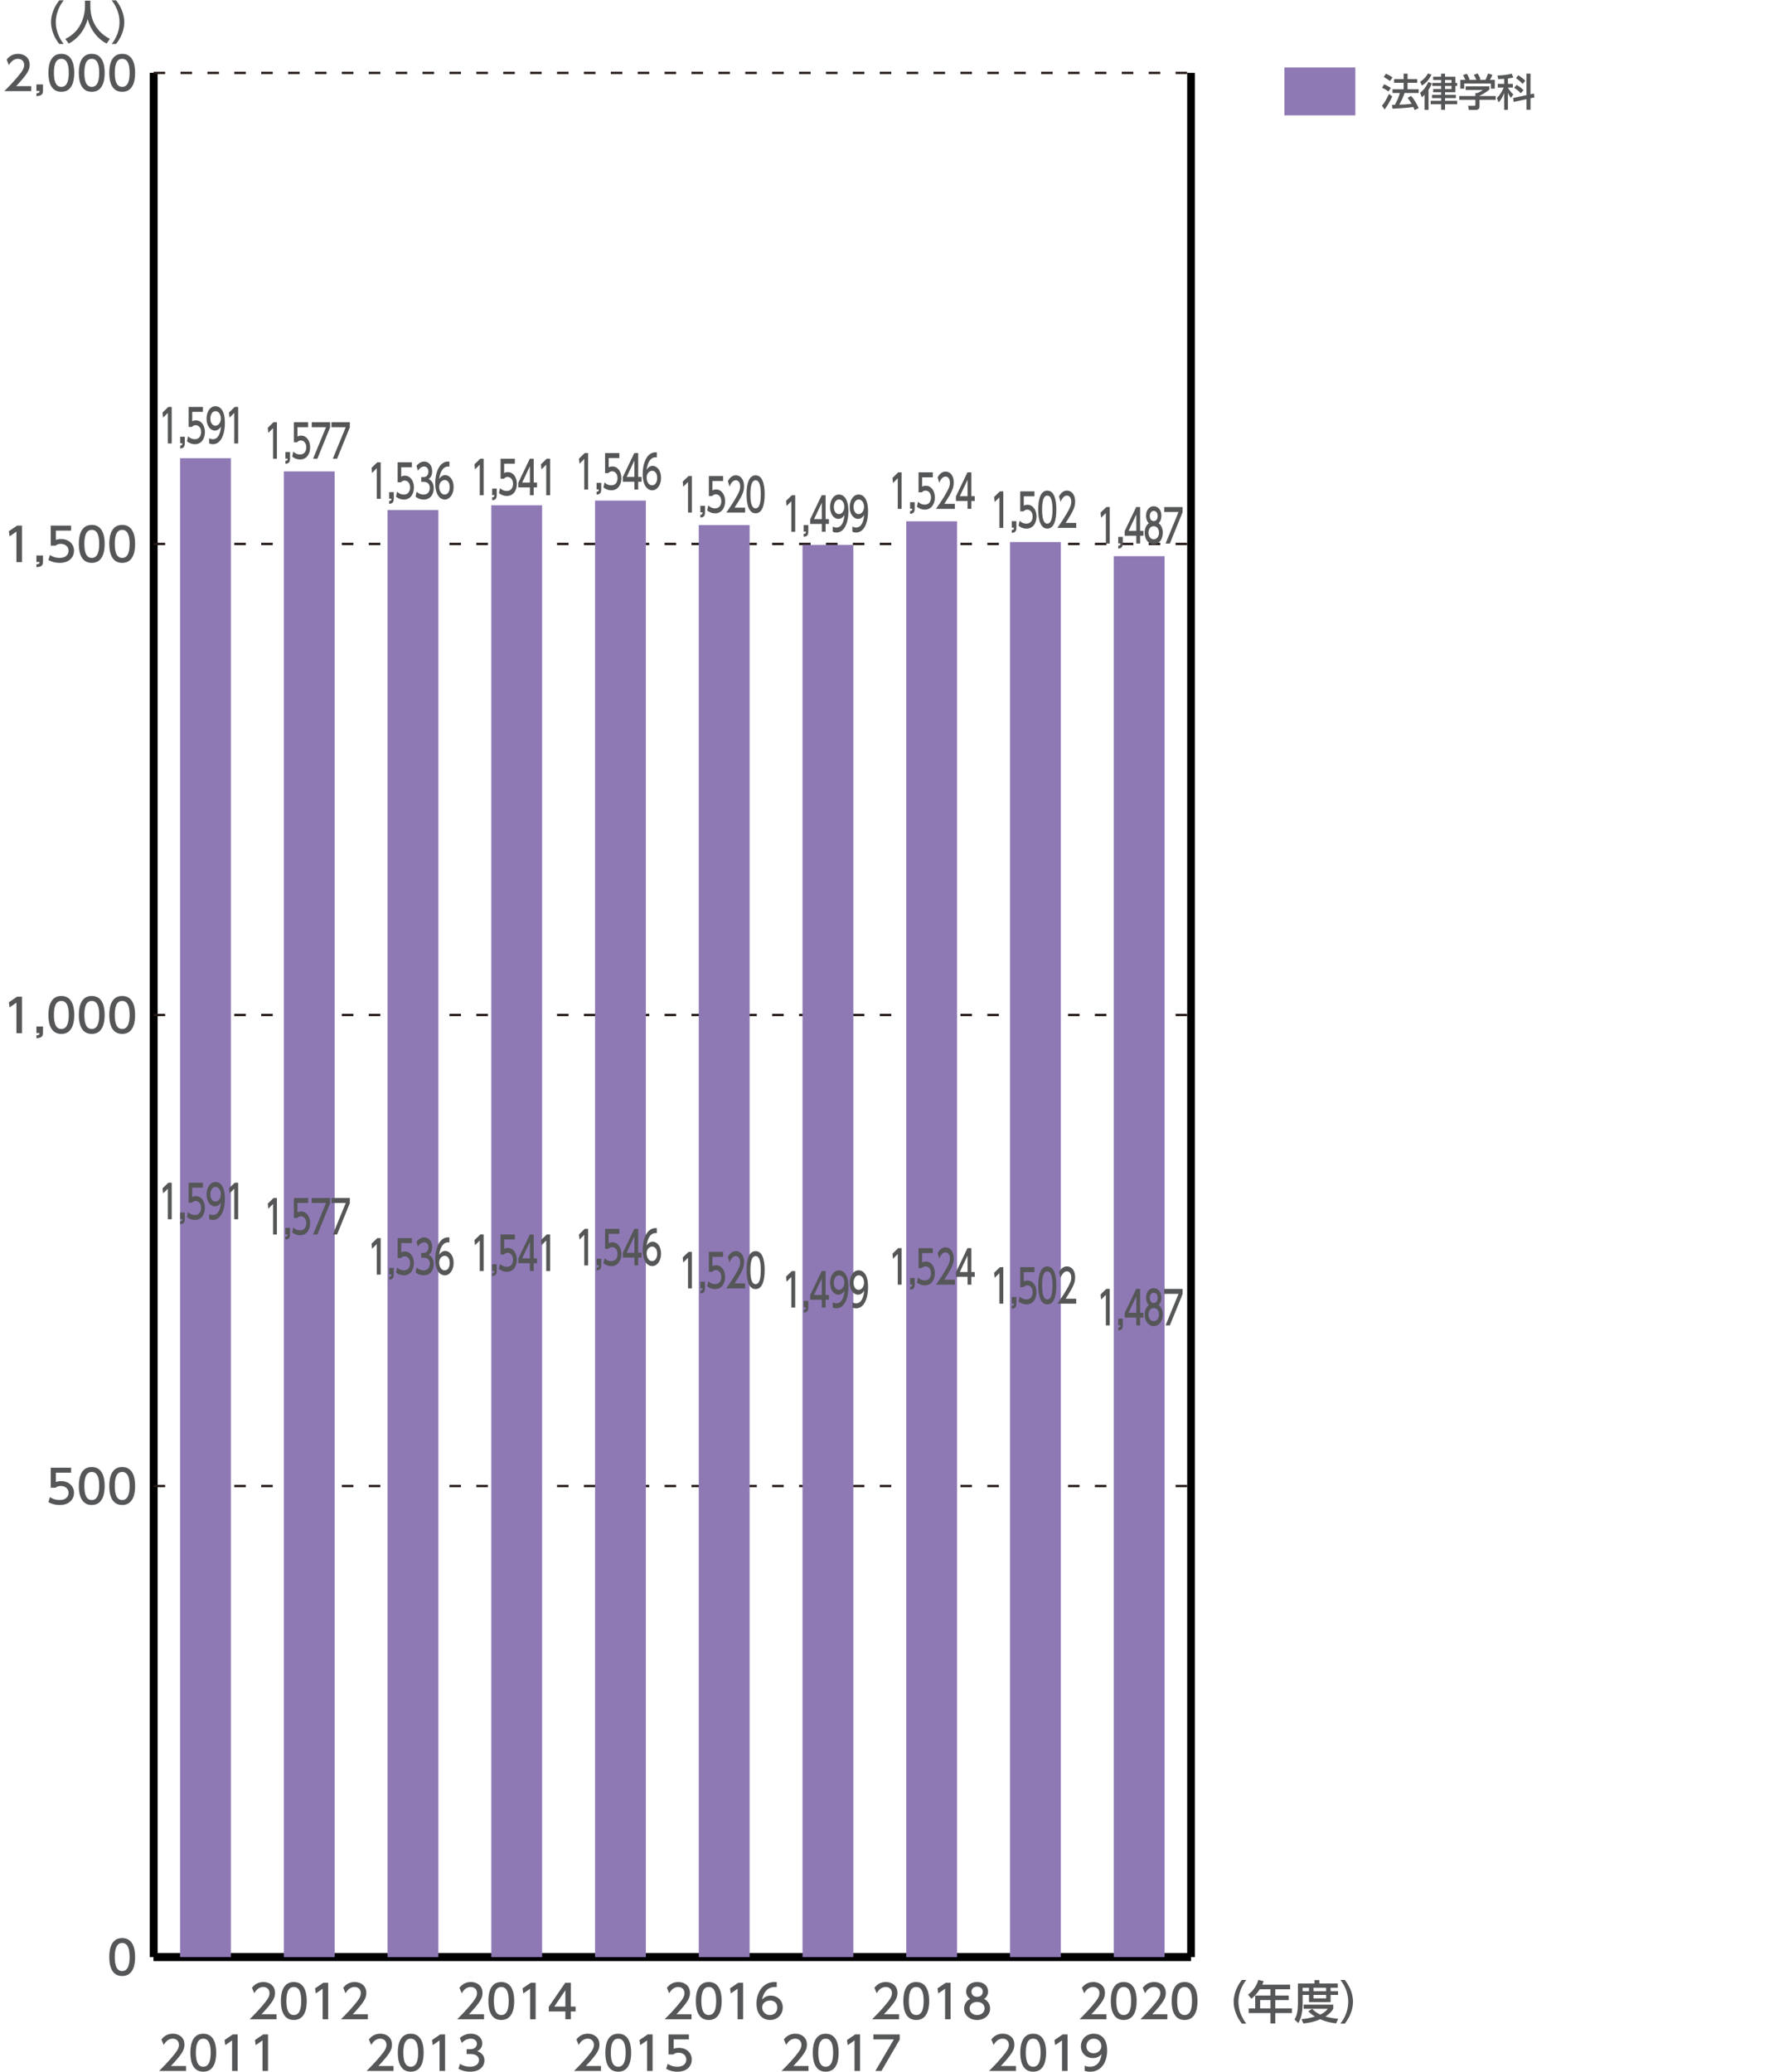 <svg enable-background="new 0 0 800 929.3" height="929.3" viewBox="0 0 800 929.3" width="800" xmlns="http://www.w3.org/2000/svg"><path d="m26.59 19.74c-3.49-4.38-3.7-8.49-3.7-9.8s.21-5.41 3.7-9.79h1.97c-2.21 2.81-3.53 6.22-3.53 9.79 0 3.58 1.34 6.99 3.53 9.8z" fill="#555657"/><path d="m38.1.3h2.42v2.54c0 4.01 1.26 10.74 8.74 14.59l-1.43 2.11c-3.8-1.9-7.11-5.77-8.53-10.99-1.28 4.96-4.38 8.86-8.49 10.99l-1.53-2.07c3.02-1.46 5.54-3.82 7.01-6.86 1.11-2.29 1.82-5.17 1.82-7.69v-2.62z" fill="#555657"/><path d="m50.07 19.74c2.21-2.79 3.53-6.22 3.53-9.8 0-3.57-1.32-7-3.53-9.79h1.96c3.35 4.17 3.7 8.2 3.7 9.79s-.35 5.62-3.7 9.8z" fill="#555657"/><path d="m556.91 907.58c-3.49-4.38-3.7-8.49-3.7-9.79s.21-5.41 3.7-9.8h1.97c-2.21 2.81-3.53 6.22-3.53 9.8 0 3.57 1.34 6.98 3.53 9.79z" fill="#555657"/><path d="m578.54 890.1v2.09h-6.65v2.81h5.99v2.02h-5.99v3.74h7.46v2.09h-7.46v4.65h-2.17v-4.65h-9.78v-2.09h2.93v-5.76h6.84v-2.81h-4.8c-1.47 2.29-2.69 3.35-3.76 4.24l-1.47-1.84c2.23-1.7 3.78-3.82 4.59-6.61l2.36.58c-.27.8-.39 1.07-.6 1.55h12.51zm-8.82 6.92h-4.63v3.74h4.63z" fill="#555657"/><path d="m582.02 889.6h7.44v-1.53h2.17v1.53h8.27v1.9h-3.22v1.53h3.34v1.7h-3.34v3.18h-9.69v-3.18h-2.85v3.76c0 3.16-.43 6.47-1.96 8.85l-1.7-1.61c1.24-1.82 1.55-4.57 1.55-7.28v-8.85zm6.39 11.35c.6.6 1.66 1.67 3.64 2.58 2.19-1.06 2.89-1.99 3.35-2.6h-10.8v-1.86h13.27v1.86c-.31.54-1.12 1.94-3.51 3.47 1.78.51 3.47.8 5.74 1.01l-.95 2.05c-.99-.1-3.89-.43-7.11-1.84-3.14 1.36-5.87 1.72-7.56 1.88l-.85-1.92c1.14-.12 3.18-.31 6.03-1.16-1.9-1.16-2.62-1.99-2.95-2.38zm-4.28-9.45v1.53h2.85v-1.53zm4.88 0v1.53h5.68v-1.53zm0 3.23v1.53h5.68v-1.53z" fill="#555657"/><path d="m601.07 907.58c2.21-2.79 3.53-6.22 3.53-9.79 0-3.58-1.32-7.01-3.53-9.8h1.96c3.35 4.17 3.7 8.2 3.7 9.8 0 1.59-.35 5.62-3.7 9.79z" fill="#555657"/><path d="m455.58 926.59v2.23h-12.07c1.8-1.8 3.7-3.74 5.8-6.22 2.5-2.93 3.1-4.16 3.1-5.54 0-1.61-1.11-2.73-2.79-2.73-2.44 0-3.66 2.17-4.05 2.83l-1.03-2.46c1.28-1.7 3.02-2.6 5.15-2.6 2.33 0 5.19 1.34 5.19 4.9 0 2.33-.97 4.13-6.07 9.59z" fill="#555657"/><path d="m457.53 920.62c0-1.59 0-8.51 5.78-8.51 5.79 0 5.79 6.94 5.79 8.51 0 1.59 0 8.53-5.79 8.53-5.78 0-5.78-6.94-5.78-8.53zm9.11 0c0-3.16-.6-6.28-3.33-6.28s-3.32 3.14-3.32 6.28c0 3.33.68 6.3 3.32 6.3 2.73 0 3.33-3.18 3.33-6.3z" fill="#555657"/><path d="m476.55 912.43h2.17v16.39h-2.48v-13.7l-3.06 2.11-.33-2.29z" fill="#555657"/><path d="m486.43 926.47c.74.31 1.49.45 2.29.45 3.37 0 4.84-2.48 5.25-5.64-.58.6-1.69 1.76-3.92 1.76-2.83 0-5.33-2.05-5.33-5.31 0-3.18 2.42-5.62 5.72-5.62 1.8 0 6.03.79 6.03 7.48 0 5.62-2.85 9.57-7.67 9.57-1.32 0-2.03-.27-2.38-.41v-2.28zm3.97-5.6c1.82 0 3.49-1.28 3.49-3.22 0-1.76-1.32-3.31-3.41-3.31-2.29 0-3.31 1.86-3.31 3.31 0 2.22 1.63 3.22 3.23 3.22z" fill="#555657"/><path d="m403.14 903.41v2.23h-12.07c1.8-1.8 3.7-3.74 5.81-6.22 2.5-2.93 3.1-4.16 3.1-5.54 0-1.61-1.11-2.73-2.79-2.73-2.44 0-3.66 2.17-4.05 2.83l-1.03-2.46c1.28-1.7 3.02-2.6 5.15-2.6 2.33 0 5.19 1.34 5.19 4.9 0 2.33-.97 4.13-6.08 9.59z" fill="#555657"/><path d="m405.09 897.43c0-1.59 0-8.51 5.78-8.51 5.79 0 5.79 6.94 5.79 8.51 0 1.59 0 8.53-5.79 8.53-5.78.01-5.78-6.94-5.78-8.53zm9.11 0c0-3.16-.6-6.28-3.33-6.28s-3.32 3.14-3.32 6.28c0 3.33.68 6.3 3.32 6.3 2.73.01 3.33-3.18 3.33-6.3z" fill="#555657"/><path d="m424.11 889.25h2.17v16.39h-2.48v-13.7l-3.06 2.11-.33-2.29z" fill="#555657"/><path d="m443.99 900.82c0 3.02-2.64 5.15-5.83 5.15-3.18 0-5.82-2.13-5.82-5.15 0-2.25 1.4-3.68 2.71-4.32-1.22-.74-1.8-2.07-1.8-3.33 0-2.44 1.92-4.26 4.92-4.26 2.98 0 4.92 1.82 4.92 4.26 0 1.26-.58 2.58-1.8 3.33 1.3.64 2.7 2.07 2.7 4.32zm-2.46-.04c0-1.2-.82-2.93-3.37-2.93-2.52 0-3.37 1.72-3.37 2.93 0 1.63 1.41 2.95 3.37 2.95 1.97.01 3.37-1.32 3.37-2.95zm-.82-7.5c0-1.53-1.22-2.29-2.54-2.29s-2.54.79-2.54 2.27c0 .99.58 2.29 2.54 2.29 1.94 0 2.54-1.3 2.54-2.27z" fill="#555657"/><path d="m496.18 903.41v2.23h-12.07c1.8-1.8 3.7-3.74 5.81-6.22 2.5-2.93 3.1-4.16 3.1-5.54 0-1.61-1.11-2.73-2.79-2.73-2.44 0-3.66 2.17-4.05 2.83l-1.03-2.46c1.28-1.7 3.02-2.6 5.15-2.6 2.33 0 5.19 1.34 5.19 4.9 0 2.33-.97 4.13-6.08 9.59z" fill="#555657"/><path d="m498.13 897.43c0-1.59 0-8.51 5.78-8.51 5.79 0 5.79 6.94 5.79 8.51 0 1.59 0 8.53-5.79 8.53-5.78.01-5.78-6.94-5.78-8.53zm9.11 0c0-3.16-.6-6.28-3.33-6.28s-3.32 3.14-3.32 6.28c0 3.33.68 6.3 3.32 6.3 2.74.01 3.33-3.18 3.33-6.3z" fill="#555657"/><path d="m523.47 903.41v2.23h-12.07c1.8-1.8 3.7-3.74 5.81-6.22 2.5-2.93 3.1-4.16 3.1-5.54 0-1.61-1.11-2.73-2.79-2.73-2.44 0-3.66 2.17-4.05 2.83l-1.03-2.46c1.28-1.7 3.02-2.6 5.15-2.6 2.33 0 5.19 1.34 5.19 4.9 0 2.33-.97 4.13-6.08 9.59z" fill="#555657"/><path d="m525.42 897.43c0-1.59 0-8.51 5.78-8.51 5.79 0 5.79 6.94 5.79 8.51 0 1.59 0 8.53-5.79 8.53-5.78.01-5.78-6.94-5.78-8.53zm9.11 0c0-3.16-.6-6.28-3.33-6.28s-3.32 3.14-3.32 6.28c0 3.33.68 6.3 3.32 6.3 2.74.01 3.33-3.18 3.33-6.3z" fill="#555657"/><path d="m362.54 926.59v2.23h-12.07c1.8-1.8 3.7-3.74 5.81-6.22 2.5-2.93 3.1-4.16 3.1-5.54 0-1.61-1.11-2.73-2.79-2.73-2.44 0-3.66 2.17-4.05 2.83l-1.03-2.46c1.28-1.7 3.02-2.6 5.15-2.6 2.33 0 5.19 1.34 5.19 4.9 0 2.33-.97 4.13-6.08 9.59z" fill="#555657"/><path d="m364.49 920.62c0-1.59 0-8.51 5.78-8.51 5.79 0 5.79 6.94 5.79 8.51 0 1.59 0 8.53-5.79 8.53-5.78 0-5.78-6.94-5.78-8.53zm9.11 0c0-3.16-.6-6.28-3.33-6.28s-3.32 3.14-3.32 6.28c0 3.33.68 6.3 3.32 6.3 2.73 0 3.33-3.18 3.33-6.3z" fill="#555657"/><path d="m383.51 912.43h2.17v16.39h-2.48v-13.7l-3.06 2.11-.33-2.29z" fill="#555657"/><path d="m403.45 912.43v2.32l-8.18 14.07h-2.75l8.31-14.15h-9.16v-2.23h11.78z" fill="#555657"/><path d="m310.1 903.41v2.23h-12.07c1.8-1.8 3.7-3.74 5.8-6.22 2.5-2.93 3.1-4.16 3.1-5.54 0-1.61-1.11-2.73-2.79-2.73-2.44 0-3.66 2.17-4.05 2.83l-1.03-2.46c1.28-1.7 3.02-2.6 5.15-2.6 2.33 0 5.19 1.34 5.19 4.9 0 2.33-.97 4.13-6.07 9.59z" fill="#555657"/><path d="m312.05 897.43c0-1.59 0-8.51 5.78-8.51 5.79 0 5.79 6.94 5.79 8.51 0 1.59 0 8.53-5.79 8.53-5.78.01-5.78-6.94-5.78-8.53zm9.11 0c0-3.16-.6-6.28-3.33-6.28s-3.32 3.14-3.32 6.28c0 3.33.68 6.3 3.32 6.3 2.74.01 3.33-3.18 3.33-6.3z" fill="#555657"/><path d="m331.07 889.25h2.17v16.39h-2.48v-13.7l-3.06 2.11-.33-2.29z" fill="#555657"/><path d="m348.31 891.19c-.47-.02-.51-.04-.72-.04-3.47 0-5.19 2.42-5.85 5.62.83-.91 2.07-1.76 3.93-1.76 2.75 0 5.35 2.03 5.35 5.35 0 3.26-2.54 5.6-5.68 5.6-2.62 0-6.1-1.67-6.1-7.4 0-4.53 2.52-9.65 8.24-9.65.29 0 .48 0 .83.04zm-2.98 6.02c-1.59 0-3.55 1.01-3.55 3.08 0 1.71 1.34 3.45 3.49 3.45 2.13 0 3.29-1.57 3.29-3.26 0-2.9-2.34-3.27-3.23-3.27z" fill="#555657"/><path d="m269.5 926.59v2.23h-12.07c1.8-1.8 3.7-3.74 5.81-6.22 2.5-2.93 3.1-4.16 3.1-5.54 0-1.61-1.11-2.73-2.79-2.73-2.44 0-3.66 2.17-4.05 2.83l-1.03-2.46c1.28-1.7 3.02-2.6 5.15-2.6 2.33 0 5.19 1.34 5.19 4.9 0 2.33-.97 4.13-6.08 9.59z" fill="#555657"/><path d="m271.45 920.62c0-1.59 0-8.51 5.78-8.51 5.79 0 5.79 6.94 5.79 8.51 0 1.59 0 8.53-5.79 8.53-5.78 0-5.78-6.94-5.78-8.53zm9.11 0c0-3.16-.6-6.28-3.33-6.28s-3.32 3.14-3.32 6.28c0 3.33.68 6.3 3.32 6.3 2.73 0 3.33-3.18 3.33-6.3z" fill="#555657"/><path d="m290.47 912.43h2.17v16.39h-2.48v-13.7l-3.06 2.11-.33-2.29z" fill="#555657"/><path d="m308.92 914.67h-6.84v4.19c.51-.19 1.18-.41 2.36-.41 3.51 0 5.78 2.34 5.78 5.27 0 2.58-1.86 5.43-6.47 5.43-1.82 0-3.41-.41-5.02-1.28l.68-2.25c1.32.89 2.73 1.3 4.32 1.3 3.16 0 4.03-1.86 4.03-3.22 0-1.92-1.57-3.08-3.49-3.08-.85 0-1.72.23-2.36.79h-2.13v-8.97h9.13v2.23z" fill="#555657"/><path d="m217.06 903.41v2.23h-12.06c1.8-1.8 3.7-3.74 5.8-6.22 2.5-2.93 3.1-4.16 3.1-5.54 0-1.61-1.11-2.73-2.79-2.73-2.44 0-3.66 2.17-4.05 2.83l-1.03-2.46c1.28-1.7 3.02-2.6 5.15-2.6 2.33 0 5.19 1.34 5.19 4.9 0 2.33-.97 4.13-6.07 9.59z" fill="#555657"/><path d="m219.01 897.43c0-1.59 0-8.51 5.78-8.51 5.79 0 5.79 6.94 5.79 8.51 0 1.59 0 8.53-5.79 8.53-5.78.01-5.78-6.94-5.78-8.53zm9.11 0c0-3.16-.6-6.28-3.33-6.28s-3.32 3.14-3.32 6.28c0 3.33.68 6.3 3.32 6.3 2.73.01 3.33-3.18 3.33-6.3z" fill="#555657"/><path d="m238.03 889.25h2.17v16.39h-2.48v-13.7l-3.06 2.11-.33-2.29z" fill="#555657"/><path d="m253.53 905.64v-3.51h-7.44v-2.09l7.38-10.79h2.5v10.7h2.15v2.17h-2.15v3.51h-2.44zm-4.96-5.69h4.96v-7.36z" fill="#555657"/><path d="m176.46 926.59v2.23h-12.07c1.8-1.8 3.7-3.74 5.81-6.22 2.5-2.93 3.1-4.16 3.1-5.54 0-1.61-1.11-2.73-2.79-2.73-2.44 0-3.66 2.17-4.05 2.83l-1.03-2.46c1.28-1.7 3.02-2.6 5.15-2.6 2.33 0 5.19 1.34 5.19 4.9 0 2.33-.97 4.13-6.08 9.59z" fill="#555657"/><path d="m178.4 920.62c0-1.59 0-8.51 5.78-8.51 5.79 0 5.79 6.94 5.79 8.51 0 1.59 0 8.53-5.79 8.53-5.78 0-5.78-6.94-5.78-8.53zm9.12 0c0-3.16-.6-6.28-3.33-6.28s-3.32 3.14-3.32 6.28c0 3.33.68 6.3 3.32 6.3 2.73 0 3.33-3.18 3.33-6.3z" fill="#555657"/><path d="m197.42 912.43h2.17v16.39h-2.48v-13.7l-3.06 2.11-.33-2.29z" fill="#555657"/><path d="m206.29 925.62c1.32.89 2.91 1.3 4.51 1.3 2.93 0 3.99-1.61 3.99-3.02 0-1.45-1.2-2.69-3.91-2.69h-1.63v-2.15h1.57c2.23 0 3.04-1.35 3.04-2.44 0-1.57-1.39-2.29-2.73-2.29-1.55 0-2.99.74-4.03 1.9l-.89-2.21c1.57-1.38 3.36-1.92 4.94-1.92 2.71 0 5.1 1.59 5.1 4.36 0 2.32-1.63 3.16-2.23 3.47.84.33 3.22 1.24 3.22 4.19 0 2.21-1.66 5.02-6.45 5.02-2.15 0-3.74-.51-5.21-1.3z" fill="#555657"/><path d="m124.02 903.41v2.23h-12.07c1.8-1.8 3.7-3.74 5.81-6.22 2.5-2.93 3.1-4.16 3.1-5.54 0-1.61-1.11-2.73-2.79-2.73-2.44 0-3.66 2.17-4.05 2.83l-1.03-2.46c1.28-1.7 3.02-2.6 5.15-2.6 2.33 0 5.19 1.34 5.19 4.9 0 2.33-.97 4.13-6.08 9.59z" fill="#555657"/><path d="m125.97 897.43c0-1.59 0-8.51 5.78-8.51 5.79 0 5.79 6.94 5.79 8.51 0 1.59 0 8.53-5.79 8.53-5.78.01-5.78-6.94-5.78-8.53zm9.11 0c0-3.16-.6-6.28-3.33-6.28s-3.32 3.14-3.32 6.28c0 3.33.68 6.3 3.32 6.3 2.74.01 3.33-3.18 3.33-6.3z" fill="#555657"/><path d="m144.99 889.25h2.17v16.39h-2.48v-13.7l-3.06 2.11-.33-2.29z" fill="#555657"/><path d="m164.96 903.41v2.23h-12.07c1.8-1.8 3.7-3.74 5.8-6.22 2.5-2.93 3.1-4.16 3.1-5.54 0-1.61-1.11-2.73-2.79-2.73-2.44 0-3.66 2.17-4.05 2.83l-1.03-2.46c1.28-1.7 3.02-2.6 5.15-2.6 2.33 0 5.19 1.34 5.19 4.9 0 2.33-.97 4.13-6.07 9.59z" fill="#555657"/><path d="m83.42 926.59v2.23h-12.07c1.8-1.8 3.7-3.74 5.8-6.22 2.5-2.93 3.1-4.16 3.1-5.54 0-1.61-1.11-2.73-2.79-2.73-2.44 0-3.66 2.17-4.05 2.83l-1.03-2.46c1.28-1.7 3.02-2.6 5.15-2.6 2.33 0 5.19 1.34 5.19 4.9 0 2.33-.97 4.13-6.07 9.59z" fill="#555657"/><path d="m85.37 920.62c0-1.59 0-8.51 5.78-8.51 5.79 0 5.79 6.94 5.79 8.51 0 1.59 0 8.53-5.79 8.53-5.78 0-5.78-6.94-5.78-8.53zm9.11 0c0-3.16-.6-6.28-3.33-6.28s-3.32 3.14-3.32 6.28c0 3.33.68 6.3 3.32 6.3 2.73 0 3.33-3.18 3.33-6.3z" fill="#555657"/><path d="m104.39 912.43h2.17v16.39h-2.48v-13.7l-3.06 2.11-.33-2.29z" fill="#555657"/><path d="m118.03 912.43h2.17v16.39h-2.48v-13.7l-3.06 2.11-.33-2.29z" fill="#555657"/><path d="m575.95 30.24h31.82v21.49h-31.82z" fill="#8e79b5"/><path d="m624.32 43.23c-.72 1.68-2.19 4.31-3.43 5.88l-1.17-1.72c.76-.9 1.52-1.83 3.16-5.26zm-3.64-5.45c1.33.6 2.14 1.07 3.02 1.64l-1.07 1.6c-.9-.67-1.79-1.2-2.83-1.67zm.82-4.73c.71.29 2.33 1.2 2.95 1.67l-1.14 1.62c-.81-.64-1.02-.76-2.79-1.81zm8.34 8.66c-.65 1.97-1.33 3.38-2.38 5.23 1.99-.07 2.76-.08 5.55-.36-.67-1.19-1.41-2.19-1.79-2.68l1.57-.88c1.62 1.84 2.79 4.12 3.38 5.5l-1.79.83c-.22-.52-.38-.88-.6-1.35-2.5.41-7.42.67-9.33.74l-.26-1.71c.24 0 1.17-.03 1.31-.03 1.14-2.09 1.76-3.48 2.24-5.3h-3.29v-1.66h5v-2.9h-4.31v-1.67h4.31v-2.43h1.74v2.43h4.33v1.67h-4.33v2.9h4.98v1.66h-6.33z" fill="#555657"/><path d="m642.07 37.38c-.21.59-.59 1.59-1.48 2.9v8.97h-1.76v-6.75c-.62.66-.86.81-1.24 1.09l-.78-1.95c1.22-.95 2.4-2.16 3.69-4.86zm-.17-3.88c-1.41 3.02-3.28 4.24-4.28 4.88l-.78-1.72c2.16-1.31 3.23-3.21 3.52-3.74zm6.1-.46v1.36h4.64v2.8h.79v1.34h-.79v2.83h-4.64v1.17h4.86v1.48h-4.86v1.19h5.43v1.5h-5.43v2.53h-1.76v-2.53h-4.67v-1.5h4.67v-1.19h-4.1v-1.48h4.1v-1.17h-3.57v-1.45h3.57v-1.38h-3.96v-1.34h3.96v-1.33h-3.57v-1.47h3.57v-1.36zm0 2.82v1.33h2.91v-1.33zm0 2.68v1.38h2.91v-1.38z" fill="#555657"/><path d="m667.87 38.74v1.43c-.98.88-3.04 2.21-4.4 2.76v.14h7.24v1.69h-7.24v3.09c0 1.24-1.24 1.43-1.41 1.43h-3.38l-.33-1.83h2.78c.48 0 .48-.24.48-.55v-2.14h-7.22v-1.69h7.22v-1.34h.76c.59-.19 1.78-.67 2.55-1.36h-7.68v-1.62h10.63zm-10.78-2.93c-.36-.93-.79-1.71-1.03-2.12l1.67-.62c.46.66 1 1.67 1.29 2.59l-.4.15h3.45c-.43-1-.76-1.59-1.17-2.22l1.71-.66c.36.55 1.04 1.83 1.31 2.69l-.57.19h2.79c.21-.4.46-.92 1.14-2.83l1.98.59c-.39.92-.62 1.36-1.14 2.24h2.19v3.95h-1.74v-2.31h-11.98v2.31h-1.74v-3.95z" fill="#555657"/><path d="m674.53 35.36c-1.69.1-2.11.1-2.69.12l-.33-1.62c1.4 0 4.5-.23 6.36-.83l.76 1.69c-.67.21-1.05.33-2.43.48v2.42h2.22v1.66h-2.22v.05c.33.59 1.17 1.9 2.41 3.04l-1.07 1.53c-.52-.67-.9-1.28-1.35-2.35v7.68h-1.67v-7.52c-.61 1.55-1.36 3.06-2.52 4.24l-.74-2.05c1.4-1.24 2.29-2.91 3.04-4.62h-2.65v-1.66h2.88zm10 7.31v-9.64h1.79v9.24l1.52-.33.23 1.76-1.74.38v5.14h-1.79v-4.76l-5.79 1.26-.21-1.76zm-4.45-4.58c1.4.79 2.14 1.36 3.1 2.38l-1.2 1.36c-.93-1.1-2.35-2.03-2.98-2.43zm.76-4.33c1.1.66 2.19 1.52 3.14 2.45l-1.21 1.41c-.38-.4-1.43-1.55-2.95-2.57z" fill="#555657"/><path d="m68.89 877.74h465.2" fill="none" stroke="#000" stroke-miterlimit="10" stroke-width="3.446"/><path d="m68.89 877.74v-845.05" fill="none" stroke="#000" stroke-miterlimit="10" stroke-width="3.446"/><path d="m534.09 877.74v-845.05" fill="none" stroke="#000" stroke-miterlimit="10" stroke-width="3.446"/><path d="m49.01 877.71c0-1.59 0-8.51 5.78-8.51 5.79 0 5.79 6.94 5.79 8.51 0 1.59 0 8.53-5.79 8.53-5.78 0-5.78-6.94-5.78-8.53zm9.11 0c0-3.16-.6-6.28-3.33-6.28s-3.32 3.14-3.32 6.28c0 3.33.68 6.3 3.32 6.3 2.73 0 3.33-3.18 3.33-6.3z" fill="#555657"/><path d="m31.9 660.5h-6.84v4.19c.51-.19 1.18-.41 2.36-.41 3.51 0 5.78 2.34 5.78 5.27 0 2.58-1.86 5.43-6.47 5.43-1.82 0-3.41-.41-5.02-1.28l.68-2.25c1.32.89 2.73 1.3 4.32 1.3 3.16 0 4.03-1.86 4.03-3.22 0-1.92-1.57-3.08-3.49-3.08-.85 0-1.72.23-2.36.79h-2.13v-8.97h9.13v2.23z" fill="#555657"/><path d="m35.36 666.45c0-1.59 0-8.51 5.78-8.51 5.79 0 5.79 6.95 5.79 8.51 0 1.59 0 8.53-5.79 8.53-5.78 0-5.78-6.94-5.78-8.53zm9.12 0c0-3.16-.6-6.28-3.33-6.28s-3.32 3.14-3.32 6.28c0 3.33.68 6.3 3.32 6.3 2.73 0 3.33-3.18 3.33-6.3z" fill="#555657"/><path d="m49.01 666.45c0-1.59 0-8.51 5.78-8.51 5.79 0 5.79 6.95 5.79 8.51 0 1.59 0 8.53-5.79 8.53-5.78 0-5.78-6.94-5.78-8.53zm9.11 0c0-3.16-.6-6.28-3.33-6.28s-3.32 3.14-3.32 6.28c0 3.33.68 6.3 3.32 6.3 2.73 0 3.33-3.18 3.33-6.3z" fill="#555657"/><path d="m7.68 447h2.17v16.39h-2.48v-13.7l-3.06 2.11-.33-2.29z" fill="#555657"/><path d="m19.28 460.37v2.83c0 1.9-1.06 2.34-2.95 2.42v-1.28c1.36-.04 1.38-.54 1.4-1.03h-1.4v-2.93h2.95z" fill="#555657"/><path d="m21.72 455.19c0-1.59 0-8.51 5.78-8.51 5.79 0 5.79 6.94 5.79 8.51 0 1.59 0 8.53-5.79 8.53-5.78 0-5.78-6.94-5.78-8.53zm9.11 0c0-3.16-.6-6.28-3.33-6.28s-3.32 3.14-3.32 6.28c0 3.33.68 6.3 3.32 6.3 2.73 0 3.33-3.18 3.33-6.3z" fill="#555657"/><path d="m35.36 455.19c0-1.59 0-8.51 5.78-8.51 5.79 0 5.79 6.94 5.79 8.51 0 1.59 0 8.53-5.79 8.53-5.78 0-5.78-6.94-5.78-8.53zm9.12 0c0-3.16-.6-6.28-3.33-6.28s-3.32 3.14-3.32 6.28c0 3.33.68 6.3 3.32 6.3 2.73 0 3.33-3.18 3.33-6.3z" fill="#555657"/><path d="m49.01 455.19c0-1.59 0-8.51 5.78-8.51 5.79 0 5.79 6.94 5.79 8.51 0 1.59 0 8.53-5.79 8.53-5.78 0-5.78-6.94-5.78-8.53zm9.11 0c0-3.16-.6-6.28-3.33-6.28s-3.32 3.14-3.32 6.28c0 3.33.68 6.3 3.32 6.3 2.73 0 3.33-3.18 3.33-6.3z" fill="#555657"/><path d="m7.68 235.74h2.17v16.38h-2.48v-13.7l-3.06 2.11-.33-2.29z" fill="#555657"/><path d="m19.28 249.11v2.83c0 1.9-1.06 2.34-2.95 2.42v-1.28c1.36-.04 1.38-.54 1.4-1.03h-1.4v-2.93h2.95z" fill="#555657"/><path d="m31.9 237.97h-6.84v4.19c.51-.19 1.18-.41 2.36-.41 3.51 0 5.78 2.34 5.78 5.27 0 2.58-1.86 5.43-6.47 5.43-1.82 0-3.41-.41-5.02-1.28l.68-2.25c1.32.89 2.73 1.3 4.32 1.3 3.16 0 4.03-1.86 4.03-3.22 0-1.92-1.57-3.08-3.49-3.08-.85 0-1.72.23-2.36.79h-2.13v-8.97h9.13v2.23z" fill="#555657"/><path d="m35.36 243.92c0-1.59 0-8.51 5.78-8.51 5.79 0 5.79 6.95 5.79 8.51 0 1.59 0 8.53-5.79 8.53-5.78.01-5.78-6.93-5.78-8.53zm9.12 0c0-3.16-.6-6.28-3.33-6.28s-3.32 3.14-3.32 6.28c0 3.33.68 6.3 3.32 6.3 2.73.01 3.33-3.17 3.33-6.3z" fill="#555657"/><path d="m49.01 243.92c0-1.59 0-8.51 5.78-8.51 5.79 0 5.79 6.95 5.79 8.51 0 1.59 0 8.53-5.79 8.53-5.78.01-5.78-6.93-5.78-8.53zm9.11 0c0-3.16-.6-6.28-3.33-6.28s-3.32 3.14-3.32 6.28c0 3.33.68 6.3 3.32 6.3 2.73.01 3.33-3.17 3.33-6.3z" fill="#555657"/><path d="m14 38.64v2.23h-12.06c1.8-1.8 3.7-3.74 5.8-6.22 2.5-2.93 3.1-4.15 3.1-5.54 0-1.61-1.11-2.73-2.79-2.73-2.44 0-3.66 2.17-4.05 2.83l-1.03-2.46c1.28-1.7 3.02-2.6 5.15-2.6 2.33 0 5.19 1.34 5.19 4.9 0 2.34-.97 4.13-6.07 9.59z" fill="#555657"/><path d="m19.28 37.85v2.83c0 1.9-1.06 2.34-2.95 2.42v-1.28c1.36-.04 1.38-.54 1.4-1.03h-1.4v-2.93h2.95z" fill="#555657"/><path d="m21.72 32.66c0-1.59 0-8.51 5.78-8.51 5.79 0 5.79 6.94 5.79 8.51 0 1.59 0 8.53-5.79 8.53-5.78.01-5.78-6.93-5.78-8.53zm9.11 0c0-3.16-.6-6.28-3.33-6.28s-3.32 3.14-3.32 6.28c0 3.33.68 6.3 3.32 6.3 2.73.01 3.33-3.18 3.33-6.3z" fill="#555657"/><path d="m35.36 32.66c0-1.59 0-8.51 5.78-8.51 5.79 0 5.79 6.94 5.79 8.51 0 1.59 0 8.53-5.79 8.53-5.78.01-5.78-6.93-5.78-8.53zm9.12 0c0-3.16-.6-6.28-3.33-6.28s-3.32 3.14-3.32 6.28c0 3.33.68 6.3 3.32 6.3 2.73.01 3.33-3.18 3.33-6.3z" fill="#555657"/><path d="m49.01 32.66c0-1.59 0-8.51 5.78-8.51 5.79 0 5.79 6.94 5.79 8.51 0 1.59 0 8.53-5.79 8.53-5.78.01-5.78-6.93-5.78-8.53zm9.11 0c0-3.16-.6-6.28-3.33-6.28s-3.32 3.14-3.32 6.28c0 3.33.68 6.3 3.32 6.3 2.73.01 3.33-3.18 3.33-6.3z" fill="#555657"/><path d="m68.89 877.74v-845.05" fill="none" stroke="#000" stroke-miterlimit="10" stroke-width="3.446"/><path d="m68.89 877.74h465.2" fill="none" stroke="#000" stroke-miterlimit="10" stroke-width="3.446"/><path d="m68.89 666.48h465.2" fill="none" stroke="#231815" stroke-dasharray="5.169 6.891" stroke-miterlimit="10" stroke-width="1.034"/><path d="m68.89 455.21h465.2" fill="none" stroke="#231815" stroke-dasharray="5.169 6.891" stroke-miterlimit="10" stroke-width="1.034"/><path d="m68.89 243.95h465.2" fill="none" stroke="#231815" stroke-dasharray="5.169 6.891" stroke-miterlimit="10" stroke-width="1.034"/><path d="m68.89 32.69h465.2" fill="none" stroke="#231815" stroke-dasharray="5.169 6.891" stroke-miterlimit="10" stroke-width="1.034"/><path clip-rule="evenodd" d="m80.75 205.5h22.79v672.23h-22.79z" fill="#8e79b5" fill-rule="evenodd"/><path clip-rule="evenodd" d="m127.27 211.42h22.79v666.32h-22.79z" fill="#8e79b5" fill-rule="evenodd"/><path clip-rule="evenodd" d="m173.79 228.74h22.79v649h-22.79z" fill="#8e79b5" fill-rule="evenodd"/><path clip-rule="evenodd" d="m220.31 226.63h22.79v651.11h-22.79z" fill="#8e79b5" fill-rule="evenodd"/><path clip-rule="evenodd" d="m266.83 224.52h22.79v653.22h-22.79z" fill="#8e79b5" fill-rule="evenodd"/><path clip-rule="evenodd" d="m313.35 235.5h22.8v642.24h-22.8z" fill="#8e79b5" fill-rule="evenodd"/><path clip-rule="evenodd" d="m359.87 244.37h22.79v633.36h-22.79z" fill="#8e79b5" fill-rule="evenodd"/><path clip-rule="evenodd" d="m406.39 233.81h22.79v643.93h-22.79z" fill="#8e79b5" fill-rule="evenodd"/><path clip-rule="evenodd" d="m452.91 243.11h22.79v634.63h-22.79z" fill="#8e79b5" fill-rule="evenodd"/><g fill="#555657"><path d="m448.38 220.37h1.52v16.39h-1.73v-13.7l-2.14 2.11-.23-2.29z"/><path d="m455.78 233.73v2.83c0 1.9-.74 2.34-2.07 2.42v-1.28c.96-.04.97-.54.98-1.03h-.98v-2.93h2.07z"/><path d="m463.89 222.6h-4.79v4.2c.36-.19.82-.41 1.65-.41 2.46 0 4.05 2.34 4.05 5.27 0 2.58-1.3 5.43-4.53 5.43-1.27 0-2.39-.41-3.51-1.28l.47-2.25c.93.89 1.91 1.3 3.02 1.3 2.21 0 2.82-1.86 2.82-3.22 0-1.92-1.1-3.08-2.44-3.08-.59 0-1.2.23-1.65.78h-1.49v-8.97h6.39v2.23z"/><path d="m465.59 228.55c0-1.59 0-8.51 4.05-8.51s4.05 6.94 4.05 8.51c0 1.59 0 8.53-4.05 8.53s-4.05-6.94-4.05-8.53zm6.38 0c0-3.16-.42-6.28-2.33-6.28s-2.33 3.14-2.33 6.28c0 3.33.48 6.3 2.33 6.3 1.91 0 2.33-3.18 2.33-6.3z"/><path d="m482.61 234.52v2.23h-8.45c1.26-1.8 2.59-3.74 4.06-6.22 1.75-2.93 2.17-4.15 2.17-5.54 0-1.61-.78-2.73-1.95-2.73-1.71 0-2.56 2.17-2.83 2.83l-.72-2.46c.9-1.7 2.11-2.6 3.6-2.6 1.64 0 3.63 1.34 3.63 4.9 0 2.34-.68 4.13-4.25 9.59z"/><path d="m402.79 211.84h1.52v16.39h-1.73v-13.7l-2.14 2.11-.23-2.29z"/><path d="m410.18 225.2v2.83c0 1.9-.74 2.34-2.07 2.42v-1.28c.96-.04.97-.54.98-1.03h-.98v-2.93h2.07z"/><path d="m418.3 214.07h-4.78v4.2c.36-.19.82-.41 1.65-.41 2.46 0 4.05 2.34 4.05 5.27 0 2.58-1.3 5.43-4.53 5.43-1.27 0-2.39-.41-3.51-1.28l.47-2.25c.93.89 1.91 1.3 3.02 1.3 2.21 0 2.82-1.86 2.82-3.22 0-1.92-1.1-3.08-2.44-3.08-.59 0-1.2.23-1.65.78h-1.49v-8.97h6.39z"/><path d="m428.18 225.99v2.23h-8.44c1.26-1.8 2.59-3.74 4.06-6.22 1.75-2.93 2.17-4.15 2.17-5.54 0-1.61-.78-2.73-1.95-2.73-1.71 0-2.56 2.17-2.84 2.83l-.72-2.46c.9-1.7 2.11-2.6 3.6-2.6 1.63 0 3.63 1.34 3.63 4.9 0 2.34-.68 4.13-4.25 9.59z"/><path d="m433.88 228.22v-3.51h-5.2v-2.09l5.16-10.79h1.75v10.7h1.5v2.17h-1.5v3.51h-1.71zm-3.47-5.68h3.47v-7.36z"/><path d="m355.08 222.12h1.52v16.39h-1.74v-13.7l-2.14 2.11-.23-2.29z"/><path d="m362.47 235.48v2.83c0 1.9-.74 2.34-2.07 2.42v-1.28c.96-.04.97-.54.99-1.03h-.99v-2.93h2.07z"/><path d="m368.52 238.5v-3.51h-5.21v-2.09l5.16-10.79h1.75v10.7h1.5v2.17h-1.5v3.51h-1.7zm-3.47-5.68h3.47v-7.36z"/><path d="m373.42 236.15c.52.31 1.04.45 1.61.45 2.36 0 3.38-2.48 3.67-5.64-.4.6-1.18 1.76-2.75 1.76-1.98 0-3.73-2.05-3.73-5.31 0-3.18 1.69-5.62 4-5.62 1.26 0 4.22.78 4.22 7.48 0 5.62-2 9.57-5.36 9.57-.93 0-1.42-.27-1.66-.41zm2.77-5.6c1.27 0 2.44-1.28 2.44-3.22 0-1.76-.93-3.31-2.39-3.31-1.61 0-2.32 1.86-2.32 3.31.01 2.23 1.16 3.22 2.27 3.22z"/><path d="m382.24 236.15c.52.31 1.04.45 1.61.45 2.36 0 3.39-2.48 3.67-5.64-.41.6-1.19 1.76-2.75 1.76-1.98 0-3.73-2.05-3.73-5.31 0-3.18 1.69-5.62 4-5.62 1.26 0 4.22.78 4.22 7.48 0 5.62-2 9.57-5.37 9.57-.93 0-1.42-.27-1.66-.41v-2.28zm2.78-5.6c1.27 0 2.44-1.28 2.44-3.22 0-1.76-.93-3.31-2.39-3.31-1.61 0-2.31 1.86-2.31 3.31 0 2.23 1.14 3.22 2.26 3.22z"/><path d="m308.75 213.5h1.52v16.39h-1.74v-13.7l-2.14 2.11-.23-2.29z"/><path d="m316.14 226.87v2.83c0 1.9-.74 2.34-2.07 2.42v-1.28c.96-.04.97-.54.99-1.03h-.99v-2.93h2.07z"/><path d="m324.26 215.74h-4.79v4.2c.36-.19.82-.41 1.65-.41 2.46 0 4.05 2.34 4.05 5.27 0 2.58-1.3 5.43-4.53 5.43-1.27 0-2.39-.41-3.51-1.28l.48-2.25c.93.89 1.91 1.3 3.02 1.3 2.21 0 2.82-1.86 2.82-3.22 0-1.92-1.1-3.08-2.44-3.08-.6 0-1.2.23-1.65.78h-1.49v-8.97h6.39z"/><path d="m334.14 227.66v2.23h-8.45c1.26-1.8 2.59-3.74 4.06-6.22 1.75-2.93 2.17-4.15 2.17-5.54 0-1.61-.78-2.73-1.95-2.73-1.71 0-2.56 2.17-2.83 2.83l-.72-2.46c.9-1.7 2.11-2.6 3.6-2.6 1.64 0 3.63 1.34 3.63 4.9 0 2.34-.68 4.13-4.25 9.59z"/><path d="m334.79 221.69c0-1.59 0-8.51 4.05-8.51s4.05 6.94 4.05 8.51c0 1.59 0 8.53-4.05 8.53s-4.05-6.94-4.05-8.53zm6.37 0c0-3.16-.42-6.28-2.33-6.28s-2.33 3.14-2.33 6.28c0 3.33.48 6.3 2.33 6.3 1.91 0 2.33-3.18 2.33-6.3z"/><path d="m262.21 203.18h1.52v16.38h-1.73v-13.7l-2.14 2.11-.23-2.29z"/><path d="m269.61 216.55v2.83c0 1.9-.74 2.34-2.07 2.42v-1.28c.96-.04.97-.54.98-1.03h-.98v-2.93h2.07z"/><path d="m277.73 205.42h-4.78v4.19c.36-.19.82-.41 1.65-.41 2.46 0 4.05 2.34 4.05 5.27 0 2.58-1.3 5.43-4.53 5.43-1.27 0-2.39-.41-3.51-1.28l.47-2.25c.93.89 1.91 1.3 3.02 1.3 2.21 0 2.82-1.86 2.82-3.22 0-1.92-1.1-3.08-2.44-3.08-.59 0-1.2.23-1.65.79h-1.49v-8.97h6.39z"/><path d="m284.49 219.57v-3.51h-5.21v-2.09l5.16-10.78h1.75v10.7h1.5v2.17h-1.5v3.51zm-3.47-5.68h3.47v-7.36z"/><path d="m294.53 205.13c-.33-.02-.36-.04-.5-.04-2.43 0-3.63 2.42-4.09 5.62.58-.91 1.45-1.76 2.75-1.76 1.92 0 3.75 2.03 3.75 5.35 0 3.27-1.78 5.6-3.97 5.6-1.84 0-4.27-1.67-4.27-7.4 0-4.53 1.76-9.65 5.77-9.65.2 0 .33 0 .58.04v2.24zm-2.08 6.01c-1.11 0-2.49 1.01-2.49 3.08 0 1.71.94 3.45 2.44 3.45 1.49 0 2.3-1.57 2.3-3.26 0-2.9-1.63-3.27-2.25-3.27z"/><path d="m215.36 205.73h1.52v16.38h-1.74v-13.7l-2.14 2.11-.23-2.29z"/><path d="m222.76 219.1v2.83c0 1.9-.74 2.34-2.07 2.42v-1.28c.96-.04.97-.54.99-1.03h-.99v-2.93h2.07z"/><path d="m230.87 207.96h-4.79v4.19c.36-.19.82-.41 1.65-.41 2.46 0 4.05 2.34 4.05 5.27 0 2.58-1.3 5.43-4.53 5.43-1.27 0-2.39-.41-3.51-1.28l.48-2.25c.93.89 1.91 1.3 3.02 1.3 2.21 0 2.82-1.86 2.82-3.22 0-1.92-1.1-3.08-2.44-3.08-.6 0-1.2.23-1.65.79h-1.49v-8.97h6.39z"/><path d="m237.63 222.11v-3.51h-5.21v-2.09l5.16-10.78h1.75v10.7h1.5v2.17h-1.5v3.51zm-3.47-5.68h3.47v-7.36z"/><path d="m245.16 205.73h1.52v16.38h-1.73v-13.7l-2.14 2.11-.23-2.29z"/><path d="m169.19 207.33h1.52v16.39h-1.74v-13.7l-2.14 2.11-.23-2.29z"/><path d="m176.59 220.7v2.83c0 1.9-.74 2.34-2.07 2.42v-1.28c.96-.04.97-.54.99-1.03h-.99v-2.93h2.07z"/><path d="m184.7 209.56h-4.78v4.2c.36-.19.82-.41 1.65-.41 2.46 0 4.05 2.34 4.05 5.27 0 2.58-1.3 5.43-4.53 5.43-1.27 0-2.39-.41-3.51-1.28l.48-2.25c.93.89 1.91 1.3 3.02 1.3 2.21 0 2.82-1.86 2.82-3.22 0-1.92-1.1-3.08-2.44-3.08-.6 0-1.2.23-1.65.78h-1.49v-8.97h6.39v2.23z"/><path d="m186.82 220.52c.93.89 2.04 1.3 3.15 1.3 2.05 0 2.79-1.61 2.79-3.02 0-1.45-.84-2.69-2.73-2.69h-1.14v-2.15h1.1c1.56 0 2.13-1.34 2.13-2.44 0-1.57-.97-2.29-1.91-2.29-1.09 0-2.1.74-2.82 1.9l-.62-2.21c1.1-1.38 2.36-1.92 3.46-1.92 1.89 0 3.57 1.59 3.57 4.36 0 2.31-1.14 3.16-1.56 3.47.59.33 2.26 1.24 2.26 4.2 0 2.21-1.16 5.02-4.51 5.02-1.5 0-2.62-.52-3.64-1.3z"/><path d="m201.51 209.27c-.33-.02-.36-.04-.5-.04-2.43 0-3.63 2.42-4.09 5.62.58-.91 1.44-1.76 2.75-1.76 1.92 0 3.75 2.03 3.75 5.35 0 3.26-1.78 5.6-3.98 5.6-1.84 0-4.26-1.67-4.26-7.4 0-4.53 1.76-9.65 5.77-9.65.2 0 .33 0 .58.04v2.24zm-2.08 6.02c-1.11 0-2.49 1.01-2.49 3.08 0 1.72.94 3.45 2.44 3.45 1.49 0 2.3-1.57 2.3-3.26 0-2.9-1.63-3.27-2.25-3.27z"/><path d="m122.66 189.36h1.52v16.38h-1.73v-13.7l-2.14 2.11-.23-2.29z"/><path d="m130.06 202.73v2.83c0 1.9-.74 2.34-2.07 2.42v-1.28c.96-.04.97-.54.98-1.03h-.98v-2.93h2.07z"/><path d="m138.17 191.59h-4.79v4.19c.36-.19.82-.41 1.65-.41 2.46 0 4.05 2.34 4.05 5.27 0 2.58-1.3 5.43-4.53 5.43-1.27 0-2.39-.41-3.51-1.28l.47-2.25c.93.89 1.91 1.3 3.02 1.3 2.21 0 2.82-1.86 2.82-3.22 0-1.92-1.1-3.08-2.44-3.08-.59 0-1.2.23-1.65.79h-1.49v-8.97h6.39v2.23z"/><path d="m148.04 189.36v2.31l-5.73 14.07h-1.92l5.81-14.15h-6.4v-2.23z"/><path d="m156.87 189.36v2.31l-5.72 14.07h-1.92l5.81-14.15h-6.41v-2.23z"/><path d="m75.48 182.5h1.52v16.39h-1.73v-13.7l-2.14 2.11-.24-2.3z"/><path d="m82.87 195.87v2.83c0 1.9-.74 2.34-2.07 2.42v-1.28c.96-.04.97-.54.98-1.03h-.98v-2.93h2.07z"/><path d="m90.99 184.73h-4.79v4.2c.36-.19.82-.41 1.65-.41 2.46 0 4.05 2.34 4.05 5.27 0 2.58-1.3 5.43-4.53 5.43-1.27 0-2.39-.41-3.51-1.28l.47-2.25c.93.89 1.91 1.3 3.02 1.3 2.21 0 2.82-1.86 2.82-3.22 0-1.92-1.1-3.08-2.44-3.08-.59 0-1.2.23-1.65.78h-1.48v-8.97h6.39z"/><path d="m93.82 196.53c.52.31 1.04.45 1.61.45 2.36 0 3.39-2.48 3.67-5.64-.41.6-1.19 1.76-2.75 1.76-1.98 0-3.73-2.05-3.73-5.31 0-3.18 1.69-5.62 4-5.62 1.26 0 4.22.78 4.22 7.48 0 5.62-2 9.57-5.37 9.57-.93 0-1.42-.27-1.66-.41v-2.28zm2.77-5.6c1.27 0 2.44-1.28 2.44-3.22 0-1.76-.93-3.31-2.39-3.31-1.61 0-2.31 1.86-2.31 3.31.01 2.23 1.15 3.22 2.26 3.22z"/><path d="m105.28 182.5h1.52v16.39h-1.74v-13.7l-2.14 2.11-.23-2.29z"/><path d="m448.38 568.31h1.52v16.38h-1.73v-13.69l-2.14 2.11-.23-2.29z"/><path d="m455.78 581.68v2.83c0 1.9-.74 2.34-2.07 2.42v-1.28c.96-.04.97-.54.98-1.03h-.98v-2.93h2.07z"/><path d="m463.89 570.54h-4.79v4.19c.36-.19.82-.41 1.65-.41 2.46 0 4.05 2.34 4.05 5.27 0 2.58-1.3 5.43-4.53 5.43-1.27 0-2.39-.41-3.51-1.28l.47-2.25c.93.89 1.91 1.3 3.02 1.3 2.21 0 2.82-1.86 2.82-3.22 0-1.92-1.1-3.08-2.44-3.08-.59 0-1.2.23-1.65.79h-1.49v-8.97h6.39v2.23z"/><path d="m465.59 576.49c0-1.59 0-8.51 4.05-8.51s4.05 6.95 4.05 8.51c0 1.59 0 8.53-4.05 8.53s-4.05-6.94-4.05-8.53zm6.38 0c0-3.16-.42-6.28-2.33-6.28s-2.33 3.14-2.33 6.28c0 3.33.48 6.3 2.33 6.3 1.91 0 2.33-3.18 2.33-6.3z"/><path d="m482.61 582.46v2.23h-8.45c1.26-1.8 2.59-3.74 4.06-6.22 1.75-2.93 2.17-4.15 2.17-5.54 0-1.61-.78-2.73-1.95-2.73-1.71 0-2.56 2.17-2.83 2.83l-.72-2.46c.9-1.69 2.11-2.6 3.6-2.6 1.64 0 3.63 1.35 3.63 4.9 0 2.34-.68 4.13-4.25 9.59z"/><path d="m402.79 559.78h1.52v16.38h-1.73v-13.7l-2.14 2.11-.23-2.29z"/><path d="m410.18 573.15v2.83c0 1.9-.74 2.34-2.07 2.42v-1.28c.96-.04.97-.54.98-1.03h-.98v-2.93h2.07z"/><path d="m418.3 562.01h-4.78v4.19c.36-.19.82-.41 1.65-.41 2.46 0 4.05 2.34 4.05 5.27 0 2.58-1.3 5.43-4.53 5.43-1.27 0-2.39-.41-3.51-1.28l.47-2.25c.93.89 1.91 1.3 3.02 1.3 2.21 0 2.82-1.86 2.82-3.22 0-1.92-1.1-3.08-2.44-3.08-.59 0-1.2.23-1.65.79h-1.49v-8.97h6.39z"/><path d="m428.18 573.93v2.23h-8.44c1.26-1.8 2.59-3.74 4.06-6.22 1.75-2.93 2.17-4.15 2.17-5.54 0-1.61-.78-2.73-1.95-2.73-1.71 0-2.56 2.17-2.84 2.83l-.72-2.46c.9-1.69 2.11-2.6 3.6-2.6 1.63 0 3.63 1.35 3.63 4.9 0 2.34-.68 4.13-4.25 9.59z"/><path d="m433.88 576.17v-3.51h-5.2v-2.09l5.16-10.78h1.75v10.7h1.5v2.17h-1.5v3.51zm-3.47-5.68h3.47v-7.36z"/><path d="m355.08 570.06h1.52v16.38h-1.74v-13.7l-2.14 2.11-.23-2.29z"/><path d="m362.47 583.43v2.83c0 1.9-.74 2.34-2.07 2.42v-1.28c.96-.04.97-.54.99-1.03h-.99v-2.93h2.07z"/><path d="m368.52 586.45v-3.51h-5.21v-2.09l5.16-10.78h1.75v10.7h1.5v2.17h-1.5v3.51zm-3.47-5.68h3.47v-7.36z"/><path d="m373.42 584.09c.52.31 1.04.45 1.61.45 2.36 0 3.38-2.48 3.67-5.64-.4.6-1.18 1.76-2.75 1.76-1.98 0-3.73-2.05-3.73-5.31 0-3.18 1.69-5.62 4-5.62 1.26 0 4.22.79 4.22 7.48 0 5.62-2 9.57-5.36 9.57-.93 0-1.42-.27-1.66-.41zm2.77-5.6c1.27 0 2.44-1.28 2.44-3.22 0-1.76-.93-3.3-2.39-3.3-1.61 0-2.32 1.86-2.32 3.3.01 2.23 1.16 3.22 2.27 3.22z"/><path d="m382.24 584.09c.52.31 1.04.45 1.61.45 2.36 0 3.39-2.48 3.67-5.64-.41.6-1.19 1.76-2.75 1.76-1.98 0-3.73-2.05-3.73-5.31 0-3.18 1.69-5.62 4-5.62 1.26 0 4.22.79 4.22 7.48 0 5.62-2 9.57-5.37 9.57-.93 0-1.42-.27-1.66-.41v-2.28zm2.78-5.6c1.27 0 2.44-1.28 2.44-3.22 0-1.76-.93-3.3-2.39-3.3-1.61 0-2.31 1.86-2.31 3.3 0 2.23 1.14 3.22 2.26 3.22z"/><path d="m308.75 561.45h1.52v16.38h-1.74v-13.7l-2.14 2.11-.23-2.29z"/><path d="m316.14 574.82v2.83c0 1.9-.74 2.34-2.07 2.42v-1.28c.96-.04.97-.54.99-1.03h-.99v-2.93h2.07z"/><path d="m324.26 563.68h-4.79v4.19c.36-.19.82-.41 1.65-.41 2.46 0 4.05 2.34 4.05 5.27 0 2.58-1.3 5.43-4.53 5.43-1.27 0-2.39-.41-3.51-1.28l.48-2.25c.93.89 1.91 1.3 3.02 1.3 2.21 0 2.82-1.86 2.82-3.22 0-1.92-1.1-3.08-2.44-3.08-.6 0-1.2.23-1.65.79h-1.49v-8.97h6.39z"/><path d="m334.14 575.6v2.23h-8.45c1.26-1.8 2.59-3.74 4.06-6.22 1.75-2.93 2.17-4.15 2.17-5.54 0-1.61-.78-2.73-1.95-2.73-1.71 0-2.56 2.17-2.83 2.83l-.72-2.46c.9-1.69 2.11-2.6 3.6-2.6 1.64 0 3.63 1.35 3.63 4.9 0 2.34-.68 4.13-4.25 9.59z"/><path d="m334.79 569.63c0-1.59 0-8.51 4.05-8.51s4.05 6.95 4.05 8.51c0 1.59 0 8.53-4.05 8.53s-4.05-6.94-4.05-8.53zm6.37 0c0-3.16-.42-6.28-2.33-6.28s-2.33 3.14-2.33 6.28c0 3.33.48 6.3 2.33 6.3 1.91 0 2.33-3.18 2.33-6.3z"/><path d="m262.21 551.13h1.52v16.39h-1.73v-13.7l-2.14 2.11-.23-2.29z"/><path d="m269.61 564.5v2.83c0 1.9-.74 2.34-2.07 2.42v-1.28c.96-.04.97-.54.98-1.03h-.98v-2.93h2.07z"/><path d="m277.73 553.36h-4.78v4.2c.36-.19.82-.41 1.65-.41 2.46 0 4.05 2.34 4.05 5.27 0 2.58-1.3 5.43-4.53 5.43-1.27 0-2.39-.41-3.51-1.28l.47-2.25c.93.89 1.91 1.3 3.02 1.3 2.21 0 2.82-1.86 2.82-3.22 0-1.92-1.1-3.08-2.44-3.08-.59 0-1.2.23-1.65.78h-1.49v-8.97h6.39z"/><path d="m284.49 567.51v-3.51h-5.21v-2.09l5.16-10.79h1.75v10.7h1.5v2.18h-1.5v3.51zm-3.47-5.68h3.47v-7.36z"/><path d="m294.53 553.07c-.33-.02-.36-.04-.5-.04-2.43 0-3.63 2.42-4.09 5.62.58-.91 1.45-1.76 2.75-1.76 1.92 0 3.75 2.03 3.75 5.35 0 3.26-1.78 5.6-3.97 5.6-1.84 0-4.27-1.67-4.27-7.4 0-4.53 1.76-9.65 5.77-9.65.2 0 .33 0 .58.04v2.24zm-2.08 6.01c-1.11 0-2.49 1.01-2.49 3.08 0 1.72.94 3.45 2.44 3.45 1.49 0 2.3-1.57 2.3-3.26 0-2.9-1.63-3.27-2.25-3.27z"/><path d="m215.36 553.67h1.52v16.39h-1.74v-13.7l-2.14 2.11-.23-2.29z"/><path d="m222.76 567.04v2.83c0 1.9-.74 2.34-2.07 2.42v-1.28c.96-.04.97-.54.99-1.03h-.99v-2.93h2.07z"/><path d="m230.87 555.9h-4.79v4.2c.36-.19.82-.41 1.65-.41 2.46 0 4.05 2.34 4.05 5.27 0 2.58-1.3 5.43-4.53 5.43-1.27 0-2.39-.41-3.51-1.28l.48-2.25c.93.89 1.91 1.3 3.02 1.3 2.21 0 2.82-1.86 2.82-3.22 0-1.92-1.1-3.08-2.44-3.08-.6 0-1.2.23-1.65.78h-1.49v-8.97h6.39z"/><path d="m237.63 570.06v-3.51h-5.21v-2.09l5.16-10.79h1.75v10.7h1.5v2.17h-1.5v3.51h-1.7zm-3.47-5.69h3.47v-7.36z"/><path d="m245.16 553.67h1.52v16.39h-1.73v-13.7l-2.14 2.11-.23-2.29z"/><path d="m169.19 555.28h1.52v16.38h-1.74v-13.7l-2.14 2.11-.23-2.29z"/><path d="m176.59 568.65v2.83c0 1.9-.74 2.34-2.07 2.42v-1.28c.96-.04.97-.54.99-1.03h-.99v-2.93h2.07z"/><path d="m184.7 557.51h-4.78v4.19c.36-.19.82-.41 1.65-.41 2.46 0 4.05 2.34 4.05 5.27 0 2.58-1.3 5.43-4.53 5.43-1.27 0-2.39-.41-3.51-1.28l.48-2.25c.93.89 1.91 1.3 3.02 1.3 2.21 0 2.82-1.86 2.82-3.22 0-1.92-1.1-3.08-2.44-3.08-.6 0-1.2.23-1.65.79h-1.49v-8.97h6.39v2.23z"/><path d="m186.82 568.46c.93.89 2.04 1.3 3.15 1.3 2.05 0 2.79-1.61 2.79-3.02 0-1.45-.84-2.69-2.73-2.69h-1.14v-2.15h1.1c1.56 0 2.13-1.34 2.13-2.44 0-1.57-.97-2.29-1.91-2.29-1.09 0-2.1.74-2.82 1.9l-.62-2.21c1.1-1.39 2.36-1.92 3.46-1.92 1.89 0 3.57 1.59 3.57 4.36 0 2.32-1.14 3.16-1.56 3.47.59.33 2.26 1.24 2.26 4.19 0 2.21-1.16 5.02-4.51 5.02-1.5 0-2.62-.51-3.64-1.3z"/><path d="m201.51 557.22c-.33-.02-.36-.04-.5-.04-2.43 0-3.63 2.42-4.09 5.62.58-.91 1.44-1.76 2.75-1.76 1.92 0 3.75 2.03 3.75 5.35 0 3.27-1.78 5.6-3.98 5.6-1.84 0-4.26-1.67-4.26-7.4 0-4.53 1.76-9.65 5.77-9.65.2 0 .33 0 .58.04v2.24zm-2.08 6.01c-1.11 0-2.49 1.01-2.49 3.08 0 1.71.94 3.45 2.44 3.45 1.49 0 2.3-1.57 2.3-3.26 0-2.9-1.63-3.27-2.25-3.27z"/><path d="m122.66 537.3h1.52v16.39h-1.73v-13.7l-2.14 2.11-.23-2.29z"/><path d="m130.06 550.67v2.83c0 1.9-.74 2.34-2.07 2.42v-1.28c.96-.04.97-.54.98-1.03h-.98v-2.93h2.07z"/><path d="m138.17 539.53h-4.79v4.2c.36-.19.82-.41 1.65-.41 2.46 0 4.05 2.34 4.05 5.27 0 2.58-1.3 5.43-4.53 5.43-1.27 0-2.39-.41-3.51-1.28l.47-2.25c.93.89 1.91 1.3 3.02 1.3 2.21 0 2.82-1.86 2.82-3.22 0-1.92-1.1-3.08-2.44-3.08-.59 0-1.2.23-1.65.78h-1.49v-8.97h6.39v2.23z"/><path d="m148.04 537.3v2.32l-5.73 14.07h-1.92l5.81-14.16h-6.4v-2.23z"/><path d="m156.87 537.3v2.32l-5.72 14.07h-1.92l5.81-14.16h-6.41v-2.23z"/><path d="m75.48 530.45h1.52v16.38h-1.73v-13.7l-2.14 2.11-.23-2.29z"/><path d="m82.87 543.81v2.83c0 1.9-.74 2.34-2.07 2.42v-1.28c.96-.04.97-.54.98-1.03h-.98v-2.93h2.07z"/><path d="m90.99 532.68h-4.79v4.19c.36-.19.82-.41 1.65-.41 2.46 0 4.05 2.34 4.05 5.27 0 2.58-1.3 5.43-4.53 5.43-1.27 0-2.39-.41-3.51-1.28l.47-2.25c.93.89 1.91 1.3 3.02 1.3 2.21 0 2.82-1.86 2.82-3.22 0-1.92-1.1-3.08-2.44-3.08-.59 0-1.2.23-1.65.79h-1.48v-8.97h6.39z"/><path d="m93.82 544.47c.52.31 1.04.45 1.61.45 2.36 0 3.39-2.48 3.67-5.64-.41.6-1.19 1.76-2.75 1.76-1.98 0-3.73-2.05-3.73-5.31 0-3.18 1.69-5.62 4-5.62 1.26 0 4.22.79 4.22 7.48 0 5.62-2 9.57-5.37 9.57-.93 0-1.42-.27-1.66-.41v-2.28zm2.77-5.6c1.27 0 2.44-1.28 2.44-3.22 0-1.76-.93-3.3-2.39-3.3-1.61 0-2.31 1.86-2.31 3.3.01 2.23 1.15 3.22 2.26 3.22z"/><path d="m105.28 530.45h1.52v16.38h-1.74v-13.7l-2.14 2.11-.23-2.29z"/></g><path d="m499.43 249.44h22.8v628.29h-22.8z" fill="#8e79b5"/><path d="m496.12 578.05h1.52v16.39h-1.73v-13.7l-2.14 2.11-.23-2.29z" fill="#555657"/><path d="m503.51 591.43v2.83c0 1.9-.74 2.34-2.07 2.42v-1.29c.96-.04.97-.53.98-1.03h-.98v-2.93z" fill="#555657"/><path d="m509.56 594.44v-3.51h-5.21v-2.09l5.16-10.79h1.75v10.71h1.5v2.17h-1.5v3.51zm-3.47-5.68h3.47v-7.36z" fill="#555657"/><path d="m521.45 589.63c0 3.02-1.85 5.14-4.08 5.14s-4.08-2.13-4.08-5.14c0-2.25.98-3.68 1.89-4.32-.85-.74-1.26-2.07-1.26-3.32 0-2.44 1.35-4.26 3.44-4.26 2.08 0 3.44 1.82 3.44 4.26 0 1.26-.41 2.58-1.26 3.32.93.64 1.91 2.06 1.91 4.32zm-1.72-.04c0-1.2-.58-2.93-2.36-2.93-1.76 0-2.36 1.72-2.36 2.93 0 1.63.98 2.95 2.36 2.95s2.36-1.32 2.36-2.95zm-.58-7.51c0-1.53-.85-2.29-1.78-2.29s-1.78.79-1.78 2.27c0 1 .41 2.29 1.78 2.29 1.36.01 1.78-1.29 1.78-2.27z" fill="#555657"/><path d="m530.32 578.05v2.32l-5.73 14.07h-1.92l5.81-14.15h-6.41v-2.23h8.25z" fill="#555657"/><path d="m496.12 227.4h1.52v16.39h-1.73v-13.7l-2.14 2.11-.23-2.29z" fill="#555657"/><path d="m503.51 240.77v2.83c0 1.9-.74 2.34-2.07 2.42v-1.28c.96-.04.97-.54.98-1.03h-.98v-2.93h2.07z" fill="#555657"/><path d="m509.56 243.79v-3.51h-5.21v-2.09l5.16-10.79h1.75v10.7h1.5v2.17h-1.5v3.51h-1.7zm-3.47-5.69h3.47v-7.36z" fill="#555657"/><path d="m521.45 238.97c0 3.02-1.85 5.15-4.08 5.15s-4.08-2.13-4.08-5.15c0-2.25.98-3.68 1.89-4.32-.85-.74-1.26-2.07-1.26-3.33 0-2.44 1.35-4.26 3.44-4.26 2.08 0 3.44 1.82 3.44 4.26 0 1.26-.41 2.58-1.26 3.33.93.64 1.91 2.07 1.91 4.32zm-1.72-.04c0-1.2-.58-2.93-2.36-2.93-1.76 0-2.36 1.72-2.36 2.93 0 1.63.98 2.95 2.36 2.95s2.36-1.32 2.36-2.95zm-.58-7.5c0-1.53-.85-2.29-1.78-2.29s-1.78.79-1.78 2.27c0 .99.41 2.29 1.78 2.29 1.36 0 1.78-1.3 1.78-2.27z" fill="#555657"/><path d="m530.32 227.4v2.32l-5.73 14.07h-1.92l5.81-14.15h-6.41v-2.23h8.25z" fill="#555657"/></svg>